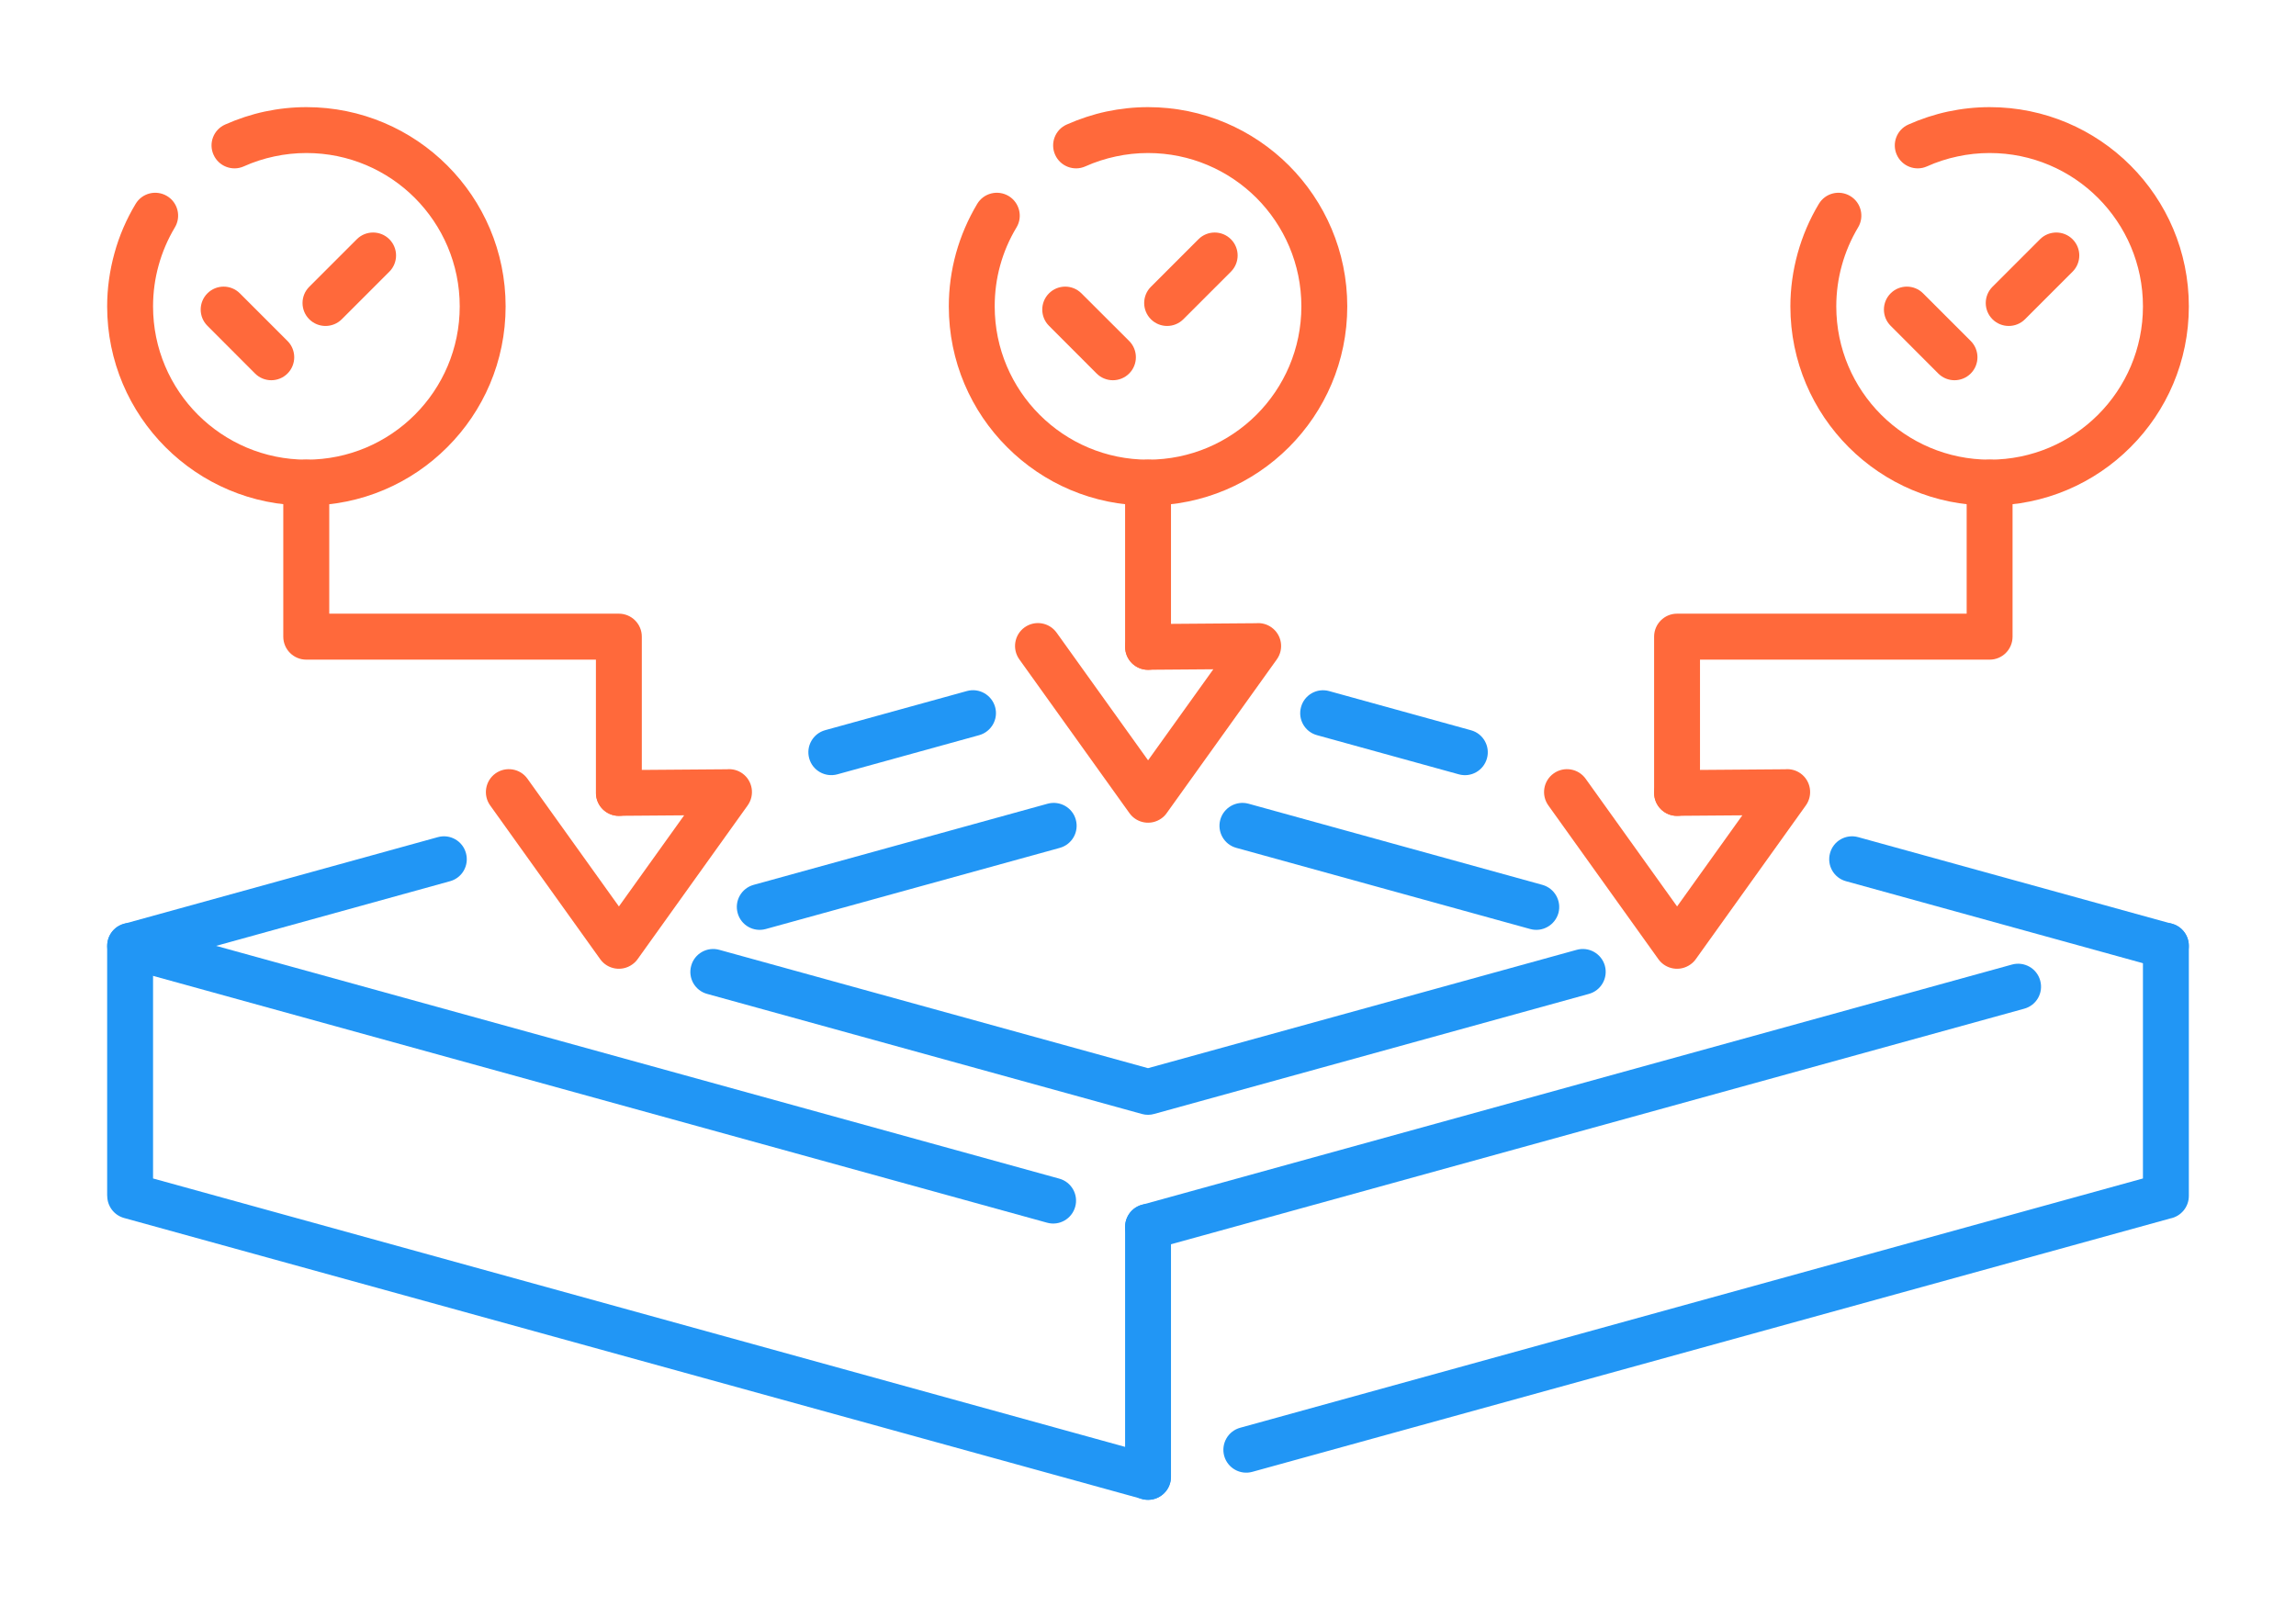 <?xml version="1.0" encoding="UTF-8"?>
<!DOCTYPE svg PUBLIC "-//W3C//DTD SVG 1.1//EN" "http://www.w3.org/Graphics/SVG/1.1/DTD/svg11.dtd">
<!-- Creator: CorelDRAW 2018 (64-Bit) -->
<svg xmlns="http://www.w3.org/2000/svg" xml:space="preserve" width="300px" height="210px" version="1.1" style="shape-rendering:geometricPrecision; text-rendering:geometricPrecision; image-rendering:optimizeQuality; fill-rule:evenodd; clip-rule:evenodd"
viewBox="0 0 2766.4 1936.5"
 xmlns:xlink="http://www.w3.org/1999/xlink">
 <defs>
  <style type="text/css">
   <![CDATA[
    .fil0 {fill:none}
    .fil1 {fill:#2196f5;fill-rule:nonzero}
    .fil2 {fill:#ff693b;fill-rule:nonzero}
   ]]>
  </style>
 </defs>
 <g id="Layer_x0020_1">
  <g id="_2144664053632">
   <rect class="fil0" width="2766.4" height="1936.5"/>
   <path class="fil1" d="M2424.3 1162.3c14.7,-4 29.9,4.6 33.9,19.3 4.1,14.7 -4.5,29.9 -19.2,33.9l-1048.4 289.5c-14.7,4.1 -29.9,-4.6 -34,-19.2 -4,-14.7 4.6,-29.9 19.3,-34l1048.4 -289.5z"/>
   <path class="fil1" d="M2224.2 1061.9c-14.7,-4 -23.3,-19.2 -19.2,-33.9 4,-14.7 19.2,-23.3 33.9,-19.2l378.1 104.4c14.7,4 23.3,19.2 19.3,33.9 -4.1,14.7 -19.3,23.3 -34,19.2l-378.1 -104.4z"/>
   <path class="fil1" d="M1586.8 885.9c-14.7,-4 -23.3,-19.2 -19.2,-33.9 4,-14.7 19.2,-23.3 33.9,-19.2l170.9 47.2c14.6,4 23.3,19.2 19.2,33.9 -4.1,14.7 -19.2,23.3 -33.9,19.2l-170.9 -47.2z"/>
   <path class="fil1" d="M1276.3 1420.3c14.6,4 23.3,19.2 19.2,33.9 -4.1,14.7 -19.3,23.3 -33.9,19.2l-1112.2 -307.1c-14.7,-4 -23.3,-19.2 -19.2,-33.9 2.7,-9.7 10.2,-16.8 19.3,-19.2l378 -104.4c14.7,-4.1 29.9,4.5 33.9,19.2 4.1,14.7 -4.5,29.9 -19.2,33.9l-281.8 77.9 1015.9 280.5z"/>
   <path class="fil1" d="M1858.4 1066.3c14.7,4.1 23.3,19.3 19.3,34 -4.1,14.6 -19.3,23.3 -34,19.2l-354.1 -97.8c-14.7,-4 -23.3,-19.2 -19.3,-33.9 4.1,-14.7 19.3,-23.3 34,-19.3l354.1 97.8zm-596.1 -97.8c14.7,-4 29.9,4.6 33.9,19.2 4.1,14.7 -4.5,29.9 -19.2,34l-354.3 97.8c-14.7,4.1 -29.9,-4.5 -33.9,-19.2 -4.1,-14.7 4.5,-29.9 19.2,-34l354.3 -97.8zm-410.3 229.2c-14.7,-4 -23.3,-19.2 -19.2,-33.9 4,-14.7 19.2,-23.3 33.9,-19.2l516.5 142.6 516.5 -142.6c14.7,-4.1 29.9,4.5 34,19.2 4,14.7 -4.6,29.9 -19.3,33.9l-523.6 144.6c-4.7,1.4 -9.9,1.5 -14.9,0.1l-523.9 -144.7z"/>
   <path class="fil1" d="M2582 1139.8c0,-15.3 12.4,-27.7 27.7,-27.7 15.3,0 27.6,12.4 27.6,27.7l0 301.3c0,13.5 -9.6,24.7 -22.4,27.2l-1105.9 305.3c-14.7,4.1 -29.9,-4.5 -34,-19.2 -4,-14.7 4.6,-29.9 19.3,-33.9l1087.7 -300.4 0 -280.3zm-1191.4 613.4c14.6,4 23.3,19.2 19.2,33.9 -4.1,14.7 -19.3,23.3 -33.9,19.2l-1226.5 -338.6c-12.2,-3.4 -20.2,-14.5 -20.2,-26.6l-0.1 0 0 -301.3c0,-15.3 12.4,-27.7 27.7,-27.7 15.2,0 27.6,12.4 27.6,27.7l0 280.3 1206.2 333.1z"/>
   <path class="fil1" d="M1355.6 1478.4c0,-15.3 12.3,-27.6 27.6,-27.6 15.3,0 27.7,12.3 27.7,27.6l0 301.3c0,15.3 -12.4,27.7 -27.7,27.7 -15.3,0 -27.6,-12.4 -27.6,-27.7l0 -301.3z"/>
   <path class="fil2" d="M249.9 392.6c-10.8,-10.8 -10.8,-28.3 0,-39.1 10.8,-10.8 28.3,-10.8 39.1,0l57.4 57.4c10.8,10.8 10.8,28.4 0,39.2 -10.8,10.8 -28.3,10.8 -39.1,0l-57.4 -57.5zm161.9 -7.9c-10.8,10.8 -28.4,10.8 -39.2,0 -10.8,-10.8 -10.8,-28.3 0,-39.1l57.3 -57.3c10.8,-10.8 28.4,-10.8 39.2,0 10.8,10.8 10.8,28.3 0,39.1l-57.3 57.3z"/>
   <path class="fil2" d="M293.7 200.5c-13.9,6.2 -30.2,-0.1 -36.4,-14 -6.3,-13.9 0,-30.2 13.9,-36.4 15.5,-6.9 31.6,-12.2 47.9,-15.7 16.5,-3.5 33.3,-5.3 50.1,-5.3 66.3,0 126.3,26.9 169.7,70.3 43.5,43.5 70.3,103.5 70.3,169.8 0,66.3 -26.8,126.3 -70.3,169.7 -43.4,43.5 -103.4,70.3 -169.7,70.3 -66.3,0 -126.3,-26.8 -169.8,-70.3 -43.4,-43.4 -70.3,-103.4 -70.3,-169.7 0,-21.6 3,-43.1 8.8,-64.1 5.7,-20.8 14.3,-40.8 25.5,-59.4 7.8,-13.1 24.7,-17.3 37.8,-9.5 13.1,7.8 17.3,24.8 9.5,37.8 -8.6,14.4 -15.2,29.8 -19.6,45.8 -4.4,15.8 -6.7,32.4 -6.7,49.4 0,51 20.7,97.2 54.1,130.6 33.5,33.4 79.7,54.1 130.7,54.1 51,0 97.2,-20.7 130.6,-54.1 33.4,-33.4 54.1,-79.6 54.1,-130.6 0,-51 -20.7,-97.2 -54.1,-130.7 -33.4,-33.4 -79.6,-54.1 -130.6,-54.1 -13.2,0 -26.1,1.4 -38.7,4.1 -12.7,2.7 -25.1,6.7 -36.8,12z"/>
   <path class="fil2" d="M2278 392.6c-10.8,-10.8 -10.8,-28.3 0,-39.1 10.8,-10.8 28.3,-10.8 39.1,0l57.4 57.4c10.8,10.8 10.8,28.4 0,39.2 -10.8,10.8 -28.3,10.8 -39.1,0l-57.4 -57.5zm161.9 -7.9c-10.8,10.8 -28.4,10.8 -39.2,0 -10.8,-10.8 -10.8,-28.3 0,-39.1l57.3 -57.3c10.8,-10.8 28.4,-10.8 39.2,0 10.8,10.8 10.8,28.3 0,39.1l-57.3 57.3z"/>
   <path class="fil2" d="M2321.8 200.5c-13.9,6.2 -30.2,-0.1 -36.4,-14 -6.2,-13.9 0,-30.2 13.9,-36.4 15.5,-6.9 31.6,-12.2 47.9,-15.7 16.6,-3.5 33.3,-5.3 50.1,-5.3 66.3,0 126.3,26.9 169.7,70.3 43.5,43.5 70.3,103.5 70.3,169.8 0,66.3 -26.8,126.3 -70.3,169.7 -43.4,43.5 -103.4,70.3 -169.7,70.3 -66.3,0 -126.3,-26.8 -169.8,-70.3 -43.4,-43.4 -70.3,-103.4 -70.3,-169.7 0,-21.6 3,-43.1 8.8,-64.1 5.8,-20.8 14.3,-40.8 25.5,-59.4 7.8,-13.1 24.7,-17.3 37.8,-9.5 13.1,7.8 17.3,24.8 9.5,37.8 -8.6,14.4 -15.2,29.8 -19.6,45.8 -4.4,15.8 -6.7,32.4 -6.7,49.4 0,51 20.7,97.2 54.1,130.6 33.5,33.4 79.7,54.1 130.7,54.1 51,0 97.2,-20.7 130.6,-54.1 33.4,-33.4 54.1,-79.6 54.1,-130.6 0,-51.1 -20.7,-97.2 -54.1,-130.7 -33.4,-33.4 -79.6,-54.1 -130.6,-54.1 -13.2,0 -26.1,1.4 -38.6,4.1 -12.8,2.7 -25.2,6.7 -36.9,12z"/>
   <path class="fil2" d="M1263.9 392.6c-10.8,-10.8 -10.8,-28.3 0,-39.1 10.8,-10.8 28.3,-10.8 39.1,0l57.5 57.4c10.8,10.8 10.8,28.4 0,39.2 -10.8,10.8 -28.4,10.8 -39.2,0l-57.4 -57.5zm161.9 -7.9c-10.8,10.8 -28.3,10.8 -39.1,0 -10.8,-10.8 -10.8,-28.3 0,-39.1l57.3 -57.3c10.8,-10.8 28.3,-10.8 39.1,0 10.8,10.8 10.8,28.3 0,39.1l-57.3 57.3z"/>
   <path class="fil2" d="M1307.7 200.5c-13.9,6.2 -30.2,-0.1 -36.4,-14 -6.2,-13.9 0,-30.2 13.9,-36.4 15.6,-6.9 31.6,-12.2 47.9,-15.7 16.6,-3.5 33.4,-5.3 50.1,-5.3 66.3,0 126.3,26.9 169.8,70.3 43.4,43.5 70.3,103.5 70.3,169.8 0,66.3 -26.9,126.3 -70.3,169.7 -43.5,43.5 -103.5,70.3 -169.8,70.3 -66.3,0 -126.3,-26.8 -169.7,-70.3 -43.5,-43.4 -70.3,-103.4 -70.3,-169.7 0,-21.6 2.9,-43.1 8.7,-64.1 5.8,-20.8 14.4,-40.8 25.5,-59.4 7.8,-13.1 24.8,-17.3 37.9,-9.5 13,7.8 17.3,24.8 9.5,37.8 -8.7,14.4 -15.3,29.8 -19.7,45.8 -4.4,15.8 -6.6,32.4 -6.6,49.4 0,51 20.7,97.2 54.1,130.6 33.4,33.4 79.6,54.1 130.6,54.1 51,0 97.2,-20.7 130.7,-54.1 33.4,-33.4 54.1,-79.6 54.1,-130.6 0,-51 -20.7,-97.2 -54.1,-130.7 -33.5,-33.4 -79.7,-54.1 -130.7,-54.1 -13.1,0 -26.1,1.4 -38.6,4.1 -12.7,2.7 -25.1,6.7 -36.9,12z"/>
   <path class="fil2" d="M1228.2 794.6c-8.9,-12.4 -6.1,-29.7 6.3,-38.6 12.5,-8.9 29.7,-6 38.6,6.4l110.2 153.8 78.6 -109.7 -78.6 0.6c-15.2,0 -27.6,-12.3 -27.6,-27.5 -0.1,-15.2 12.2,-27.6 27.4,-27.6l130.4 -1c6.3,-0.6 12.9,1 18.5,5 12.5,8.9 15.3,26.2 6.4,38.6l-132.3 184.7c-1.7,2.6 -4,5 -6.7,6.9 -12.4,8.9 -29.7,6.1 -38.6,-6.4l-132.6 -185.2z"/>
   <path class="fil2" d="M1865.6 970.6c-8.9,-12.4 -6.1,-29.7 6.4,-38.6 12.4,-8.8 29.6,-6 38.5,6.4l110.2 153.9 78.6 -109.8 -78.6 0.6c-15.2,0.1 -27.6,-12.2 -27.6,-27.4 -0.1,-15.3 12.2,-27.7 27.4,-27.7l130.4 -1c6.4,-0.6 13,1 18.6,5 12.4,8.9 15.2,26.2 6.3,38.6l-132.2 184.7c-1.8,2.7 -4.1,5 -6.8,6.9 -12.4,8.9 -29.7,6.1 -38.6,-6.3l-132.6 -185.3z"/>
   <path class="fil2" d="M590.6 970.6c-8.9,-12.4 -6,-29.7 6.4,-38.6 12.4,-8.8 29.7,-6 38.5,6.4l110.2 153.9 78.6 -109.8 -78.4 0.6c-15.3,0.1 -27.7,-12.1 -27.8,-27.3 -0.1,-15.2 12.1,-27.7 27.3,-27.8l130.5 -1c6.4,-0.6 13,1 18.6,5 12.4,8.9 15.2,26.2 6.3,38.6l-132.2 184.7c-1.8,2.7 -4.1,5 -6.8,6.9 -12.4,8.9 -29.7,6.1 -38.6,-6.3l-132.6 -185.3z"/>
   <path class="fil1" d="M1165.1 832.7c14.6,-4 29.8,4.6 33.9,19.3 4.1,14.6 -4.6,29.8 -19.2,33.9l-170.9 47.2c-14.7,4 -29.9,-4.6 -33.9,-19.2 -4.1,-14.7 4.5,-29.9 19.2,-34l170.9 -47.2z"/>
   <path class="fil2" d="M2048.3 955.5c0,15.3 -12.4,27.7 -27.7,27.7 -15.2,0 -27.6,-12.4 -27.6,-27.7l0 -188.3c0,-15.3 12.4,-27.7 27.6,-27.7l349 0 0 -157.9c0,-15.3 12.4,-27.7 27.7,-27.7 15.3,0 27.6,12.4 27.6,27.7l0 185.6c0,15.3 -12.3,27.7 -27.6,27.7l-349 0 0 160.6z"/>
   <path class="fil2" d="M773.3 955.5c0,15.3 -12.4,27.7 -27.7,27.7 -15.2,0 -27.6,-12.4 -27.6,-27.7l0 -160.6 -349 0c-15.3,0 -27.7,-12.4 -27.7,-27.7l0 -185.6c0,-15.3 12.4,-27.7 27.7,-27.7 15.3,0 27.7,12.4 27.7,27.7l0 157.9 348.9 0c15.3,0 27.7,12.4 27.7,27.7l0 188.3z"/>
   <path class="fil2" d="M1410.9 779.5c0,15.3 -12.4,27.7 -27.7,27.7 -15.3,0 -27.6,-12.4 -27.6,-27.7l0 -197.9c0,-15.3 12.3,-27.7 27.6,-27.7 15.3,0 27.7,12.4 27.7,27.7l0 197.9z"/>
  </g>
 </g>
</svg>
